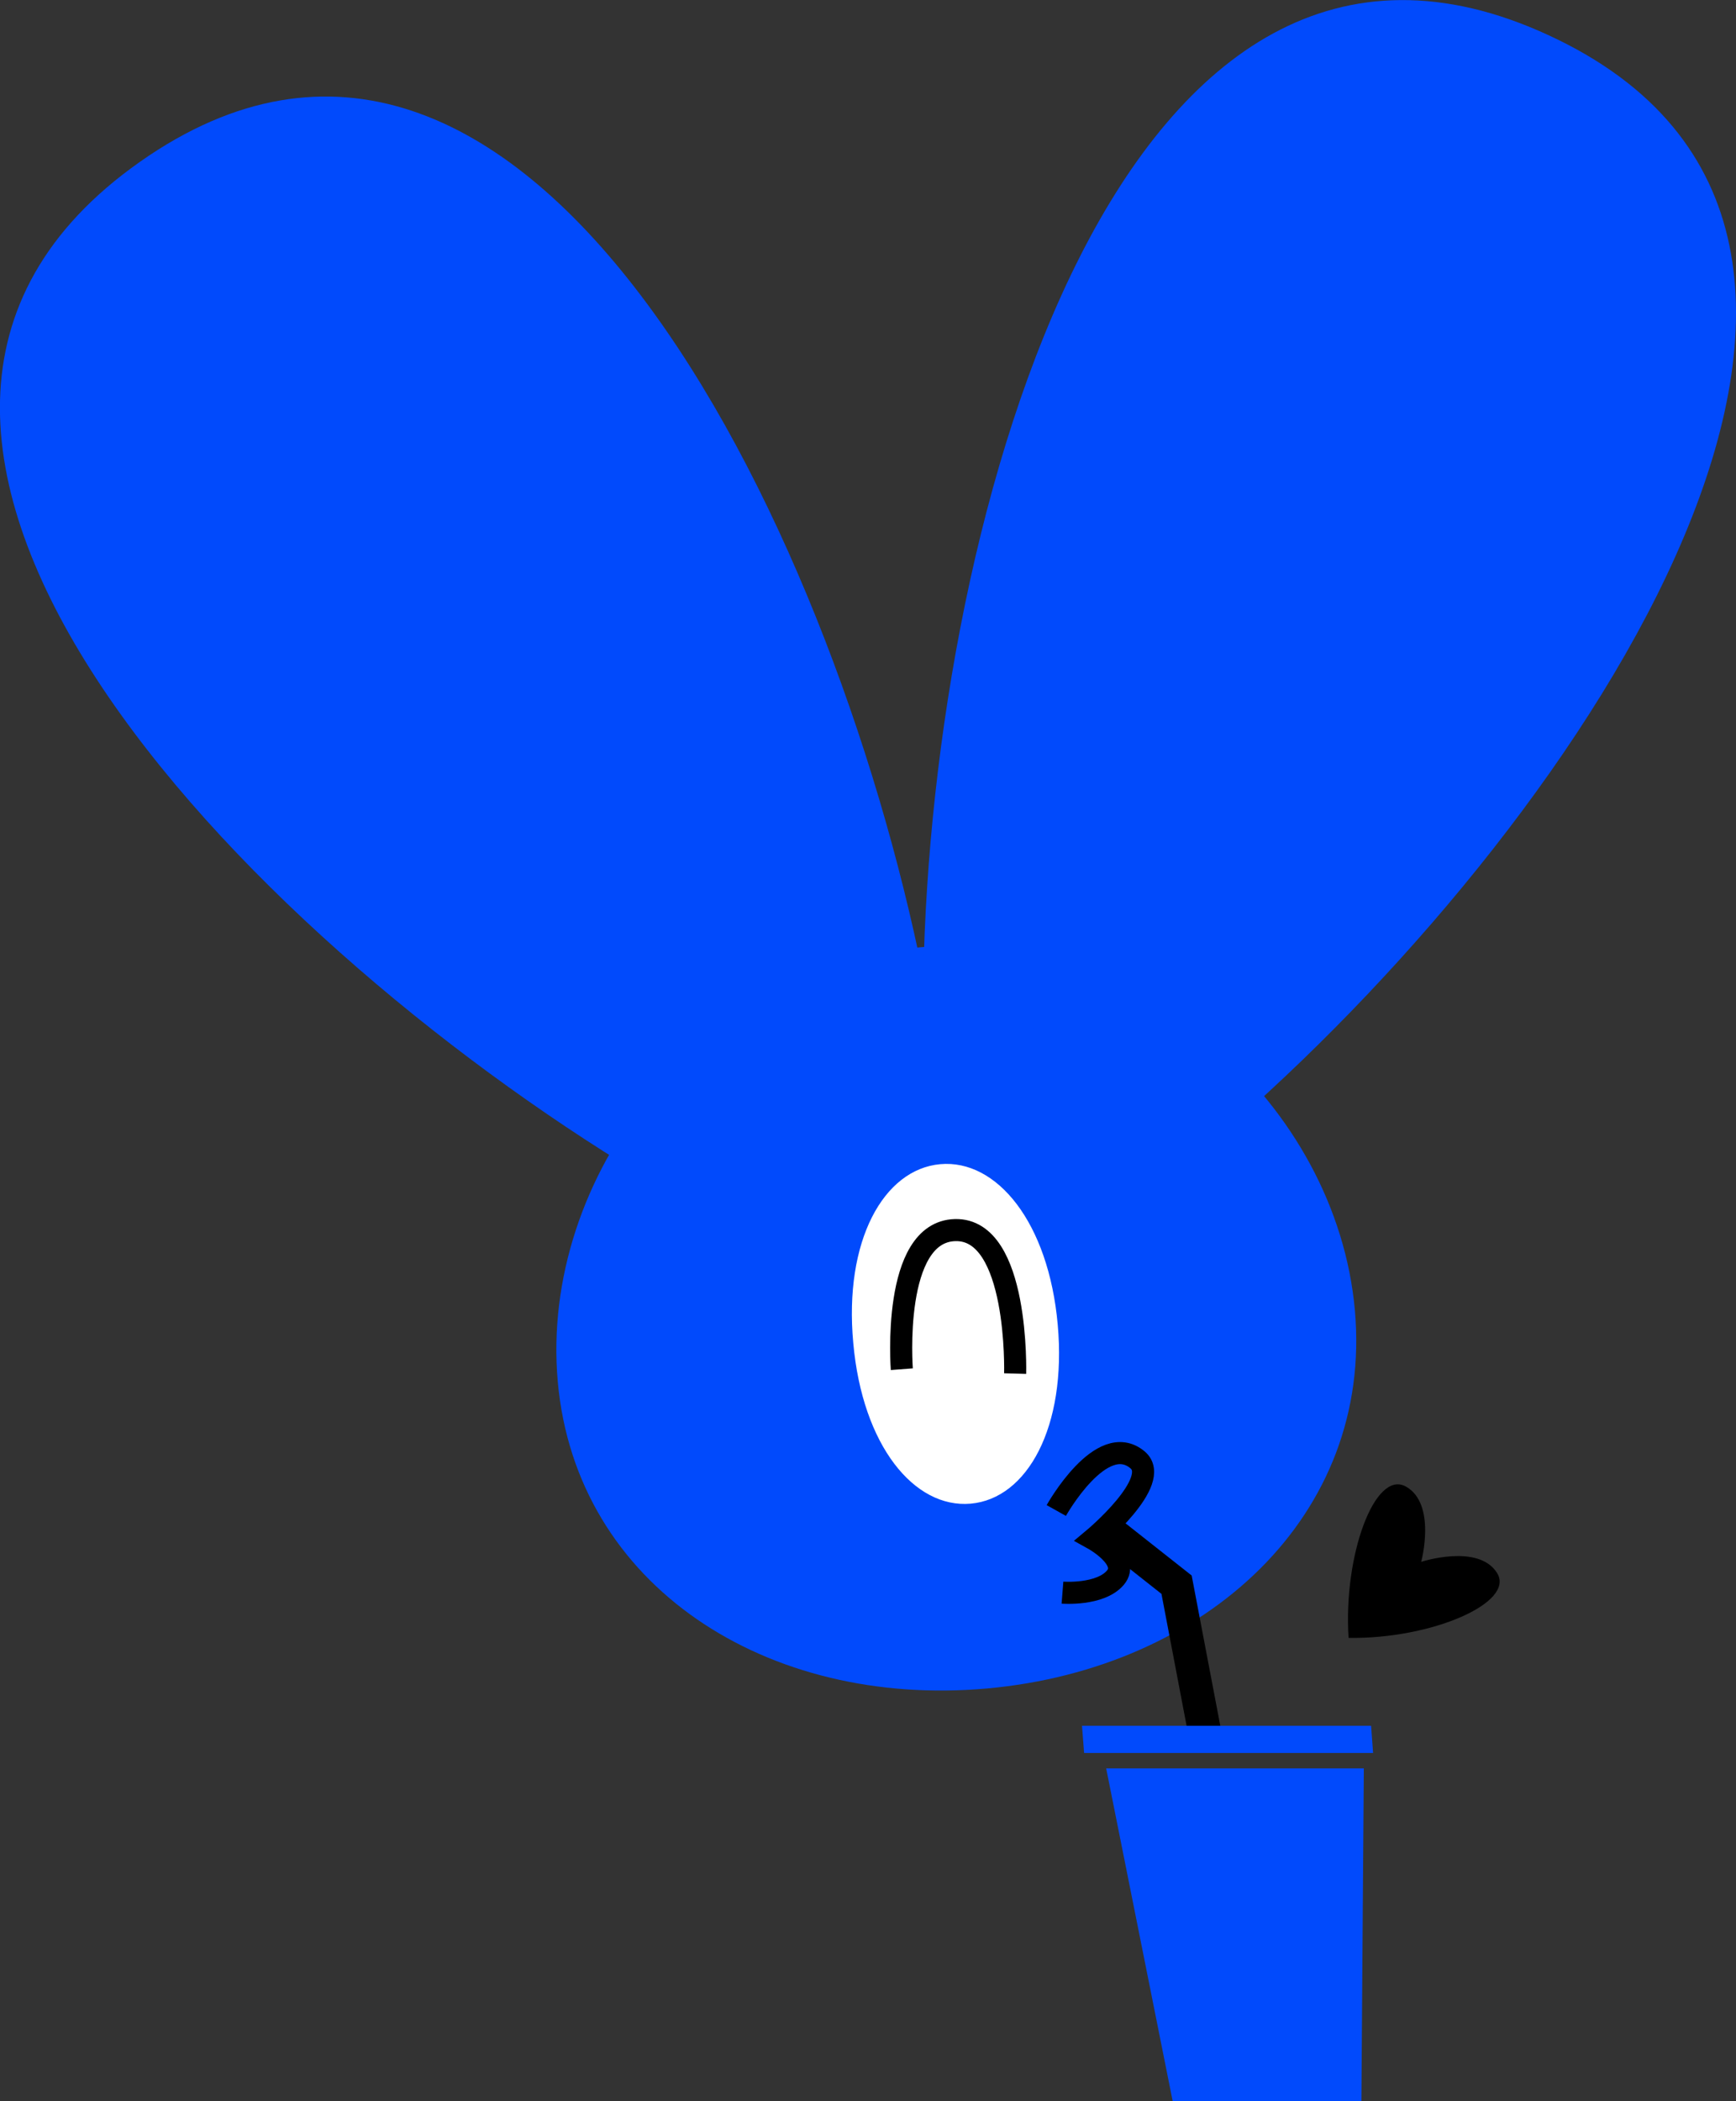 <svg xmlns="http://www.w3.org/2000/svg" viewBox="0 0 157.33 190.33"><rect x="0" y="0" width="157.33" height="190.33" fill="#333333" stroke="none"/><defs><style>.cls-1,.cls-5{fill:#014afc;}.cls-2{fill:#fff;}.cls-3,.cls-4{fill:none;}.cls-3,.cls-4,.cls-5{stroke:#000;stroke-miterlimit:10;}.cls-3,.cls-5{stroke-width:2px;}.cls-4{stroke-width:3px;}</style></defs><path d="M146.08,138.75c2.81,1.57,1.39,6.82,1.39,6.82s5.17-1.69,6.87,1-5.91,6-13.45,5.89C140.4,145,143.27,137.19,146.08,138.75Z" transform="translate(-18.67 -4.1)"/><path class="cls-1" d="M69.22,129.25c1.66,18.54,19,29.58,38.9,27.79s35-15.72,33.34-34.26S122.05,88.11,102.1,89.9,67.56,110.71,69.22,129.25Z" transform="translate(-18.67 -4.1)"/><path class="cls-1" d="M159.08,7.32c38.56,17.88,3.49,70.32-28.45,98.4l-14.14-6.56L102.35,92.6C103.15,50.08,120.53-10.56,159.08,7.32Z" transform="translate(-18.67 -4.1)"/><path class="cls-1" d="M31.35,18.76c-34.76,24.45,9.08,69.82,45.49,91.78l12.75-9,12.76-9C94,50.91,66.12-5.69,31.35,18.76Z" transform="translate(-18.67 -4.1)"/><path class="cls-2" d="M96,125.75c.83,9.28,5.52,15,10.64,14.55s8.72-6.93,7.89-16.21-5.53-15-10.65-14.54S95.14,116.47,96,125.75Z" transform="translate(-18.67 -4.1)"/><path class="cls-3" d="M110.67,128.52s.37-13.14-5.43-13-4.84,12.6-4.84,12.6" transform="translate(-18.67 -4.1)"/><polygon class="cls-1" points="106.28 190.33 123.38 190.33 123.6 160.18 100.25 160.18 106.28 190.33"/><polyline class="cls-4" points="109.3 157.55 106.63 143.54 97.35 136.22"/><polygon class="cls-1" points="98.25 158.78 124.44 158.78 124.26 156.32 98.06 156.32 98.25 158.78"/><path class="cls-5" d="M114.4,140.92s4.09-7.32,7.36-4.59c2.3,1.92-4,7.17-4,7.17s3.38,1.87,2,3.5-4.8,1.36-4.8,1.36" transform="translate(-18.67 -4.1)"/></svg>
